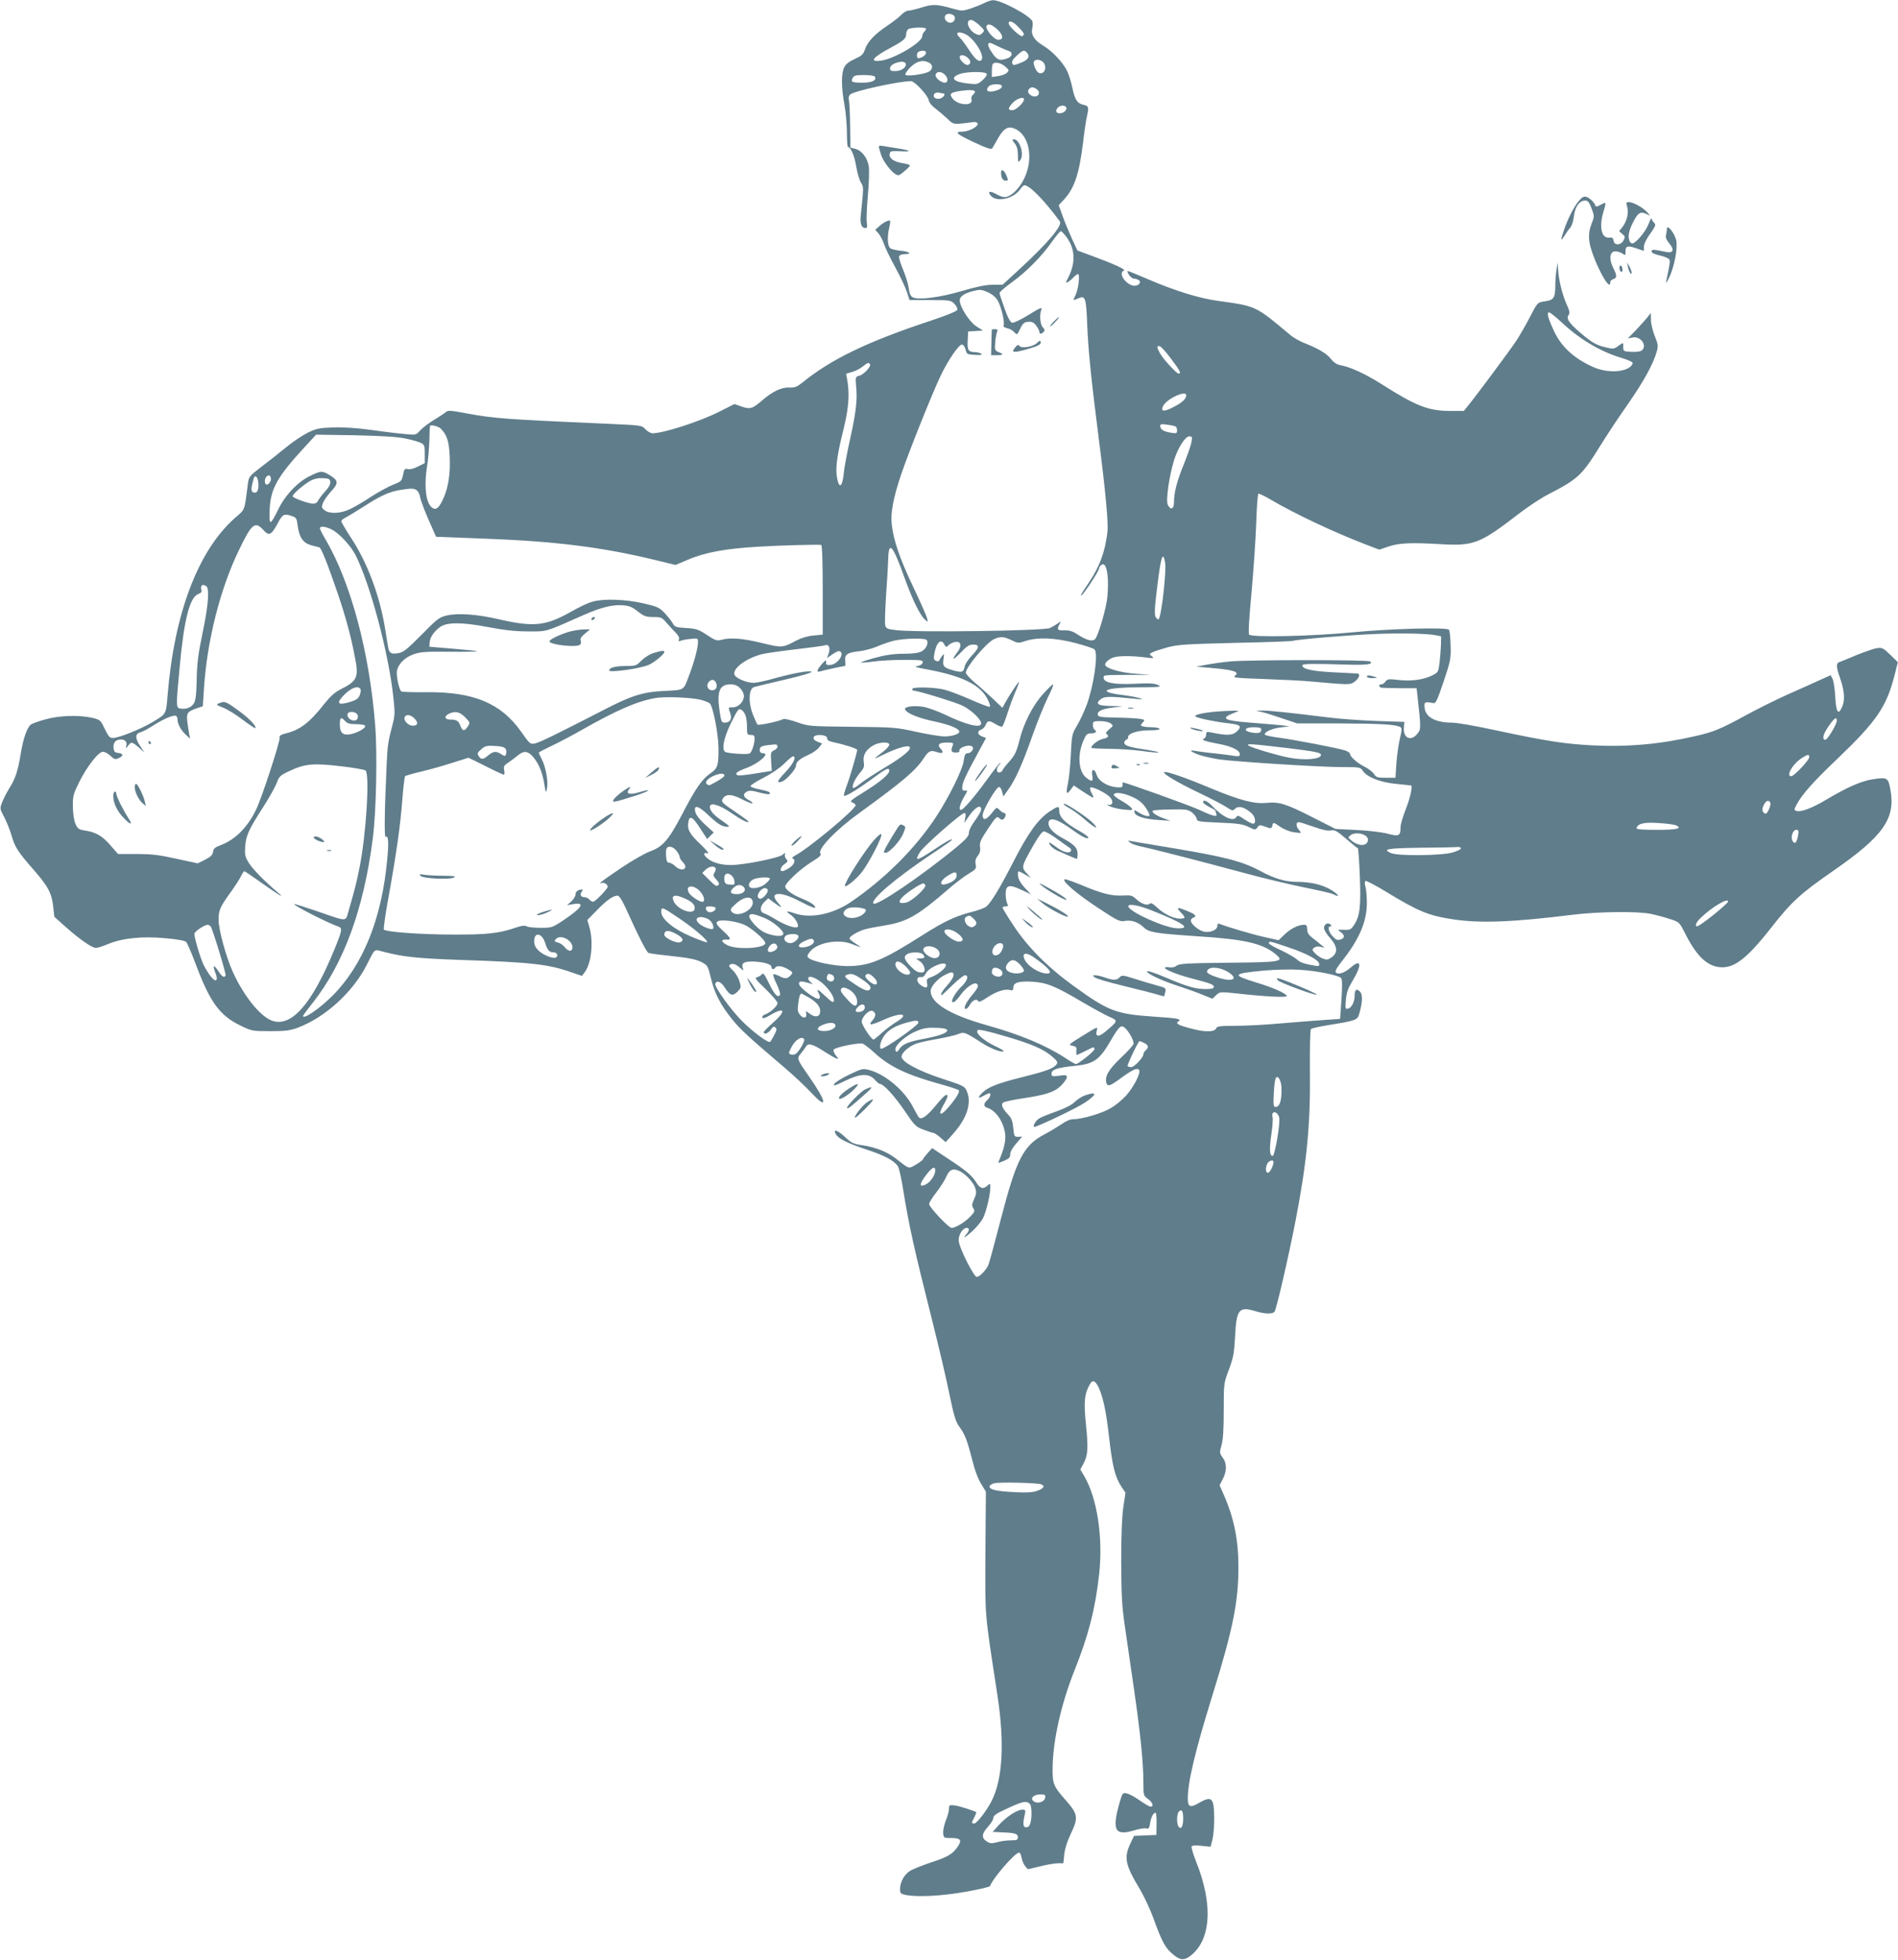 <?xml version="1.0" standalone="no"?>
<!DOCTYPE svg PUBLIC "-//W3C//DTD SVG 20010904//EN"
 "http://www.w3.org/TR/2001/REC-SVG-20010904/DTD/svg10.dtd">
<svg version="1.0" xmlns="http://www.w3.org/2000/svg"
 width="1240pt" height="1280pt" viewBox="0 0 1240 1280"
 preserveAspectRatio="xMidYMid meet">
<g transform="translate(0,1280) scale(0.1,-0.1)"
fill="#607d8b" stroke="none">
<path d="M6430 12780 c-19 -10 -60 -26 -90 -36 -52 -17 -58 -17 -120 1 -101
28 -125 29 -199 6 -38 -12 -78 -21 -88 -21 -11 0 -30 -12 -44 -26 -13 -15 -56
-48 -95 -74 -83 -56 -127 -104 -144 -155 -10 -30 -21 -40 -65 -60 -36 -16 -59
-33 -69 -54 -21 -39 -20 -132 1 -246 9 -49 16 -132 16 -182 0 -51 3 -93 7 -93
18 0 43 -58 54 -129 7 -42 21 -89 31 -104 18 -29 18 -26 -1 -209 -7 -59 4 -88
32 -88 9 0 11 10 7 36 -3 20 0 100 7 178 7 78 10 163 6 189 -9 56 -45 104 -89
115 l-31 8 -2 146 c-1 80 -5 155 -8 166 -4 12 -1 26 9 35 22 22 312 86 397 87
23 0 108 -90 115 -123 3 -16 21 -39 42 -54 20 -15 55 -45 78 -66 45 -43 36
-42 177 -24 10 1 21 -3 23 -10 7 -19 -58 -53 -100 -53 -56 0 -39 -15 82 -72
82 -38 108 -46 114 -36 4 7 22 37 38 66 38 66 67 82 114 59 89 -42 117 -190
60 -315 -29 -65 -78 -117 -120 -128 -16 -4 -38 2 -64 17 -45 25 -64 20 -36
-11 39 -43 150 -17 191 45 9 14 21 25 27 25 33 0 129 -97 231 -236 20 -25 -78
-141 -260 -309 l-114 -105 -64 0 c-46 0 -104 -12 -203 -41 -147 -43 -283 -60
-320 -41 -14 8 -22 25 -26 59 -3 26 -20 81 -37 122 -17 40 -29 79 -26 87 3 8
19 14 36 14 52 0 33 17 -24 22 -30 3 -62 10 -70 17 -18 15 -21 74 -6 136 5 22
7 41 5 43 -7 7 -41 -9 -69 -34 l-28 -25 20 -22 c11 -12 28 -44 37 -70 9 -27
43 -97 75 -155 32 -59 66 -131 75 -159 l17 -53 134 0 c130 0 136 -1 159 -24
14 -14 22 -31 19 -40 -3 -9 -75 -38 -177 -72 -409 -135 -649 -251 -835 -403
-36 -28 -51 -34 -83 -32 -51 3 -111 -25 -177 -82 -66 -57 -80 -62 -138 -42
l-46 16 -97 -49 c-128 -65 -363 -141 -438 -142 -12 0 -33 12 -46 26 -24 26
-27 26 -223 35 -705 31 -761 35 -952 70 -99 19 -115 20 -130 7 -9 -8 -44 -31
-77 -51 -33 -20 -73 -50 -89 -67 -28 -32 -28 -32 -99 -25 -40 3 -139 15 -222
27 -98 13 -185 19 -251 16 -88 -3 -108 -7 -165 -35 -35 -18 -100 -61 -144 -98
-44 -36 -116 -93 -160 -126 -78 -60 -80 -63 -86 -113 -23 -178 -16 -160 -85
-220 -240 -213 -395 -621 -439 -1156 -10 -126 -8 -122 -96 -175 -80 -48 -222
-105 -262 -105 -22 0 -28 8 -64 82 -16 33 -24 39 -73 50 -87 19 -213 15 -305
-11 -43 -12 -86 -27 -94 -34 -25 -21 -49 -90 -65 -187 -18 -113 -36 -168 -76
-230 -15 -25 -36 -64 -45 -88 -17 -43 -17 -43 13 -100 16 -31 37 -84 47 -117
22 -78 40 -106 142 -223 97 -110 122 -157 131 -247 l7 -63 75 -67 c90 -80 170
-136 196 -136 11 -1 47 11 80 25 93 39 225 52 375 38 72 -6 128 -16 135 -24 7
-7 34 -69 60 -138 95 -255 158 -342 294 -408 74 -36 77 -37 195 -37 99 0 130
4 179 22 181 68 361 232 452 411 57 112 45 102 111 85 128 -33 221 -43 508
-53 460 -15 570 -28 722 -82 l65 -22 18 24 c44 58 58 197 31 293 l-14 48 64
65 c64 66 105 94 134 94 10 0 29 -29 51 -77 90 -199 138 -292 151 -297 8 -4
78 -13 156 -21 105 -11 153 -21 186 -37 45 -23 45 -24 66 -108 23 -98 64 -177
142 -272 51 -63 102 -110 344 -316 53 -45 131 -118 173 -163 107 -114 97 -55
-19 111 -80 114 -80 116 -53 149 13 16 28 36 34 46 14 24 44 16 119 -33 33
-21 68 -41 78 -45 17 -6 17 -5 -2 19 -11 14 -18 31 -15 38 6 15 167 48 191 39
10 -4 44 -30 76 -59 98 -91 213 -145 430 -205 62 -17 116 -35 121 -40 10 -9
-25 -65 -80 -125 -45 -48 -55 -32 -20 29 14 24 26 49 26 55 0 25 -21 9 -75
-57 -61 -74 -97 -98 -113 -78 -5 7 -21 35 -36 64 -54 108 -180 215 -286 244
-44 11 -48 10 -132 -30 -48 -23 -92 -50 -98 -61 -8 -16 5 -12 72 21 99 48 156
50 195 5 12 -14 27 -26 32 -26 23 0 94 -77 161 -175 66 -98 73 -105 125 -124
31 -12 60 -21 65 -21 5 0 25 -14 44 -30 l34 -30 51 57 c88 99 120 198 88 274
-14 34 -19 37 -160 83 -157 51 -267 111 -267 144 0 27 50 70 100 87 25 8 87
21 139 30 52 9 110 23 129 30 39 17 47 14 154 -55 58 -38 134 -67 145 -56 3 3
-24 19 -59 35 -73 35 -128 85 -111 102 7 7 57 -3 169 -36 181 -52 262 -87 319
-137 35 -31 38 -37 26 -52 -21 -26 -72 -44 -225 -82 -164 -41 -223 -65 -262
-105 -30 -31 -24 -37 16 -14 14 8 28 14 33 15 14 0 7 -27 -13 -45 -25 -23 -26
-42 -1 -50 58 -18 108 -92 118 -173 5 -43 -8 -99 -41 -174 -7 -16 -6 -16 33 0
33 14 41 22 41 43 0 16 15 43 39 70 l39 45 -27 -1 c-24 0 -26 3 -31 57 -4 43
-11 64 -31 85 -40 42 -51 69 -36 81 7 6 62 18 122 27 160 24 213 41 258 85 20
21 37 45 37 54 0 14 -7 16 -50 10 -46 -6 -50 -5 -50 14 0 26 38 39 150 50 128
13 163 38 238 168 51 87 66 102 88 83 30 -24 65 -90 59 -108 -3 -10 -41 -52
-85 -93 -78 -75 -103 -118 -92 -160 7 -27 24 -22 92 28 78 57 107 71 121 57
16 -16 -33 -112 -85 -170 -24 -26 -68 -63 -98 -80 -56 -34 -187 -73 -245 -73
-21 0 -49 -12 -80 -34 -27 -18 -76 -48 -111 -66 -135 -71 -182 -162 -282 -548
-39 -149 -75 -284 -81 -299 -13 -36 -58 -83 -78 -83 -19 1 -109 179 -117 231
-6 37 24 89 52 89 19 0 18 -19 -3 -42 -30 -34 -3 -18 43 24 25 23 55 60 66 81
21 42 48 153 48 201 0 28 -1 28 -18 13 -28 -26 -48 -21 -72 17 -28 47 -70 82
-189 160 l-101 67 -30 -33 c-16 -18 -30 -36 -30 -40 0 -4 -20 -19 -45 -34 -51
-29 -40 -33 -135 41 -56 43 -131 72 -217 85 -57 8 -70 14 -114 55 -48 45 -81
54 -57 15 18 -29 78 -58 204 -100 116 -38 178 -72 201 -109 7 -11 22 -78 33
-148 38 -235 70 -382 189 -853 44 -174 95 -393 114 -487 27 -132 41 -179 60
-205 40 -54 54 -89 86 -213 18 -74 41 -136 61 -167 l31 -51 -3 -396 c-2 -436
-7 -376 78 -931 48 -313 35 -549 -37 -692 -31 -62 -97 -148 -114 -148 -19 0
-19 4 1 41 8 17 14 32 12 33 -22 12 -112 40 -140 44 -35 4 -38 2 -38 -22 0
-14 -9 -49 -21 -77 -11 -29 -19 -66 -17 -83 3 -30 5 -31 50 -31 64 0 74 -13
46 -55 -34 -50 -64 -68 -177 -105 -56 -19 -117 -43 -136 -55 -37 -23 -65 -73
-65 -119 0 -27 4 -31 38 -38 77 -15 236 -7 392 21 85 15 157 32 158 37 19 53
164 219 190 219 6 0 13 -15 16 -34 4 -19 14 -44 24 -55 l17 -20 80 19 c44 11
96 20 116 20 l36 0 6 59 c4 36 20 86 42 132 53 111 49 130 -43 233 -69 79 -77
99 -75 201 2 178 56 417 143 635 92 230 136 403 161 629 26 241 -13 495 -97
639 l-26 44 20 37 c29 54 33 100 17 254 -15 147 -11 198 21 258 20 40 38 36
62 -14 29 -64 49 -157 67 -317 23 -201 39 -265 83 -333 l25 -37 -14 -93 c-9
-61 -14 -180 -14 -357 1 -219 5 -291 23 -415 12 -82 39 -271 61 -420 42 -291
61 -477 61 -610 0 -82 1 -84 30 -105 31 -22 40 -50 17 -50 -8 0 -39 18 -70 40
-31 22 -69 43 -85 46 -28 6 -29 4 -47 -58 -52 -183 -32 -221 95 -183 32 10 67
15 78 13 17 -5 21 1 26 35 7 40 21 67 36 67 4 0 7 -33 6 -72 l-1 -73 -73 -3
-73 -3 -25 -52 c-42 -92 -33 -137 64 -298 27 -46 66 -129 86 -184 55 -152 77
-193 118 -230 51 -47 79 -52 118 -25 142 101 159 336 44 622 -19 49 -32 93
-29 98 4 7 29 8 65 4 l59 -6 11 43 c14 50 17 188 6 236 -9 41 -32 43 -93 7
-57 -33 -73 -27 -73 28 0 110 50 318 162 678 133 428 169 608 169 835 0 180
-30 324 -98 477 l-25 57 21 41 c27 52 27 103 -1 140 -21 29 -21 32 -7 83 10
36 14 106 14 227 0 174 0 175 34 265 29 78 34 107 40 215 9 180 25 199 137
165 60 -18 108 -19 121 -2 12 15 92 361 138 598 73 378 97 627 93 971 -1 166
1 271 7 277 6 5 55 16 110 25 186 30 193 33 205 74 22 75 24 127 5 145 -22 23
-35 13 -35 -26 0 -42 -21 -81 -44 -85 -17 -4 -18 1 -13 57 4 49 14 76 46 129
61 102 54 143 -15 82 -39 -34 -80 -48 -96 -32 -8 8 4 29 39 74 113 142 163
259 163 380 0 40 -4 88 -9 105 -6 21 -6 35 0 39 5 3 65 -28 132 -69 215 -131
279 -157 442 -182 177 -26 382 -19 785 31 164 20 422 23 505 5 33 -7 88 -21
123 -33 61 -19 64 -22 94 -81 76 -153 142 -220 224 -233 98 -14 180 46 348
260 133 169 188 219 404 369 327 226 408 342 372 532 -14 76 -21 80 -116 65
-76 -12 -166 -52 -301 -132 -95 -57 -170 -85 -198 -74 -14 5 -14 9 1 38 35 67
108 150 270 304 250 239 317 335 369 534 l24 95 -50 49 c-47 45 -53 48 -89 42
-21 -3 -80 -24 -132 -45 -51 -22 -101 -42 -110 -45 -23 -7 -23 -30 2 -100 30
-87 35 -145 16 -190 -26 -62 -40 -41 -46 65 -3 52 -11 104 -18 116 l-12 23
-58 -26 c-31 -15 -127 -57 -212 -95 -85 -38 -216 -103 -290 -144 -160 -87
-205 -106 -325 -133 -229 -53 -440 -72 -675 -60 -177 9 -299 28 -627 98 -128
28 -256 50 -284 50 -113 0 -179 37 -182 102 -2 34 0 36 57 26 17 -3 26 18 68
142 46 138 48 149 45 237 -1 51 -6 96 -11 100 -16 17 -383 7 -631 -17 -266
-26 -655 -34 -674 -15 -6 7 -1 99 15 270 13 143 27 347 31 453 3 106 10 195
14 197 4 3 42 -15 84 -40 152 -90 412 -212 617 -291 l89 -34 59 20 c70 24 148
27 340 16 220 -13 258 2 520 204 58 44 141 99 185 121 197 102 220 123 347
329 36 58 113 175 173 260 104 150 165 260 189 344 10 36 9 47 -13 101 -13 33
-25 80 -25 105 l-1 46 -24 -31 c-14 -16 -47 -54 -75 -83 l-51 -52 32 6 c52 10
97 -54 59 -85 -8 -7 -37 -11 -68 -9 -51 3 -53 4 -53 31 1 32 1 32 -33 7 -25
-19 -34 -20 -76 -10 -66 15 -95 31 -175 100 -72 62 -91 91 -72 114 8 10 5 28
-14 69 -28 60 -54 168 -56 232 l-2 40 -8 -45 c-4 -25 -8 -75 -8 -111 -1 -77
-11 -90 -74 -98 -41 -6 -43 -7 -92 -102 -27 -53 -68 -123 -89 -155 -38 -58
-259 -355 -315 -424 l-28 -34 -89 0 c-144 1 -221 31 -451 177 -105 66 -200
110 -266 122 -25 5 -44 18 -62 41 -27 35 -81 67 -177 105 -28 11 -68 34 -87
50 -230 193 -223 189 -467 223 -128 17 -286 66 -463 142 -69 30 -129 54 -133
54 -5 0 -1 -11 8 -25 9 -14 24 -25 33 -25 9 0 22 -4 30 -9 24 -16 -6 -44 -38
-36 -53 13 -96 84 -58 98 15 6 -63 42 -201 93 l-103 38 -35 75 c-19 42 -47
109 -61 148 l-26 73 38 41 c65 73 96 165 121 369 8 69 19 143 24 165 15 64 13
73 -19 80 -43 9 -58 32 -75 111 -8 40 -24 91 -36 114 -30 58 -98 129 -159 165
-55 33 -77 70 -67 111 4 14 4 34 1 44 -11 36 -209 142 -259 139 -12 -1 -37 -9
-56 -19z m-202 -79 c20 -12 10 -45 -14 -49 -25 -4 -49 22 -40 43 6 16 33 20
54 6z m170 -65 c35 -33 36 -36 20 -52 -14 -14 -22 -16 -42 -6 -49 22 -73 92
-31 92 8 0 32 -15 53 -34z m256 -13 c39 -41 42 -48 25 -59 -12 -7 -89 64 -89
83 0 24 29 13 64 -24z m-137 -16 c38 -36 41 -67 5 -67 -30 0 -92 77 -75 94 13
13 35 4 70 -27z m-467 5 c0 -4 -6 -14 -12 -20 -7 -7 -13 -20 -13 -29 0 -40
-183 -148 -269 -159 -79 -11 -57 20 59 82 87 47 105 62 105 89 0 11 5 26 12
33 13 13 118 17 118 4z m259 -36 c59 -31 128 -143 102 -169 -15 -15 -40 5 -81
68 -22 34 -50 71 -60 80 -35 32 -9 45 39 21z m216 -81 c27 -13 58 -26 68 -29
25 -8 21 -35 -9 -46 -51 -20 -71 -13 -103 36 -28 41 -33 64 -13 64 4 0 29 -11
57 -25z m-475 -40 c0 -14 -29 -35 -49 -35 -15 0 -14 37 2 43 24 10 47 7 47 -8z
m660 0 c21 -25 7 -47 -43 -66 -44 -17 -48 -18 -54 -2 -4 11 5 27 30 50 41 37
49 39 67 18z m-388 -32 c22 -20 23 -39 3 -47 -16 -6 -55 30 -55 51 0 18 30 16
52 -4z m493 -29 c23 -23 16 -68 -12 -72 -16 -2 -26 5 -38 28 -9 18 -14 38 -11
46 7 19 41 18 61 -2z m-898 -9 c7 -23 -24 -47 -63 -49 -33 -1 -39 2 -39 19 0
31 92 58 102 30z m154 5 c26 -14 24 -44 -4 -59 -31 -16 -140 -31 -151 -20 -5
5 8 25 31 49 43 42 82 52 124 30z m496 -24 c26 -23 27 -26 12 -41 -9 -9 -35
-19 -58 -22 l-41 -6 0 40 c0 22 3 43 7 46 14 15 53 6 80 -17z m-395 -53 c23
-21 24 -53 1 -53 -29 1 -67 35 -60 54 8 21 35 21 59 -1z m274 5 c4 -6 -7 -24
-26 -41 -31 -28 -37 -29 -92 -23 -100 10 -126 39 -57 63 45 16 166 17 175 1z
m-731 -18 c15 -24 -17 -40 -80 -40 -69 0 -79 5 -64 31 8 16 21 19 74 19 35 0
67 -5 70 -10z m829 -59 c9 -14 -19 -31 -58 -38 -38 -6 -49 10 -24 35 14 14 74
16 82 3z m231 -25 c22 -16 14 -46 -14 -46 -30 0 -55 29 -40 46 14 18 30 18 54
0z m-405 -16 c0 -4 -6 -13 -14 -19 -8 -7 -12 -21 -9 -31 12 -45 -90 -39 -124
7 -23 30 -14 39 50 49 64 9 97 7 97 -6z m-209 -10 c16 0 10 -19 -10 -30 -23
-12 -51 -3 -51 15 0 16 19 25 38 19 8 -2 18 -4 23 -4z m529 -39 c0 -22 -53
-71 -76 -71 -32 0 -30 15 5 51 28 27 71 40 71 20z m275 -51 c10 -16 -15 -40
-41 -40 -26 0 -31 19 -12 38 15 15 45 16 53 2z m0 -845 c59 -77 64 -169 15
-266 -19 -37 -20 -39 -3 -31 10 6 27 20 37 31 11 12 24 21 29 21 14 0 2 -102
-17 -139 -18 -35 -17 -36 18 -20 47 22 52 5 59 -173 7 -169 25 -348 76 -748
44 -342 63 -548 56 -605 -15 -129 -51 -226 -122 -331 -54 -80 -58 -89 -45 -80
16 10 112 157 112 172 0 6 6 17 14 23 23 19 39 -14 44 -93 2 -41 -1 -104 -7
-142 -15 -87 -59 -231 -77 -249 -18 -17 -56 -7 -114 31 -33 22 -54 28 -87 27
-45 -2 -50 5 -31 40 11 21 11 21 -13 4 -13 -9 -35 -22 -49 -29 -41 -18 -864
-30 -1003 -14 -61 7 -68 10 -74 33 -3 15 0 103 6 197 7 94 13 201 14 239 3
118 31 85 106 -126 52 -144 101 -245 134 -274 20 -18 20 -18 13 11 -4 16 -45
108 -91 205 -86 181 -128 302 -139 406 -9 72 10 174 60 322 45 136 205 536
259 648 49 103 119 205 140 205 8 0 18 -15 23 -32 8 -32 10 -33 63 -36 39 -2
50 0 39 8 -8 5 -26 10 -40 10 -44 1 -51 12 -48 76 l3 59 49 3 48 3 -44 28
c-45 29 -108 127 -108 170 0 25 31 46 91 61 41 10 53 9 91 -8 28 -12 53 -33
65 -53 23 -37 48 -142 40 -164 -4 -8 5 -15 24 -19 16 -3 36 -15 46 -26 17 -19
18 -19 38 23 16 34 26 43 51 45 25 2 37 -3 53 -24 11 -15 21 -33 21 -40 0 -17
12 -18 28 -2 9 9 8 16 -5 30 -18 20 -23 79 -10 115 7 19 -6 14 -82 -33 -50
-31 -98 -54 -108 -52 -12 2 -28 31 -50 93 -18 50 -33 95 -33 101 0 7 37 39 83
72 95 69 193 168 261 265 26 37 52 67 56 67 5 0 21 -16 35 -35z m3236 -559
c117 -111 257 -194 397 -235 43 -13 72 -27 69 -34 -19 -57 -157 -70 -259 -24
-124 56 -206 130 -254 232 -40 85 -51 125 -34 125 7 0 43 -29 81 -64z m-2552
-237 c60 -79 70 -99 51 -99 -14 0 -102 96 -122 133 -21 40 -22 47 -4 47 8 0
42 -36 75 -81z m-1965 -38 c9 -14 -41 -68 -70 -75 -26 -7 -26 -7 -20 -79 8
-84 -3 -170 -45 -357 -16 -74 -33 -163 -36 -197 -10 -103 -34 -111 -47 -16 -7
56 5 140 45 300 32 128 40 222 26 310 l-9 52 40 12 c22 6 53 22 68 35 32 26
40 28 48 15z m2066 -203 c-1 -24 -28 -49 -86 -78 -61 -32 -84 -28 -64 10 25
47 151 104 150 68z m-69 -204 c5 -3 9 -14 9 -26 0 -19 -4 -20 -42 -14 -47 8
-68 21 -68 44 0 12 9 14 46 8 25 -3 50 -8 55 -12z m-4802 -13 c41 -41 55 -83
59 -184 5 -107 -8 -196 -39 -267 -28 -64 -47 -82 -71 -69 -45 24 -60 138 -37
279 6 36 12 108 14 160 1 52 3 96 4 98 5 10 55 -2 70 -17z m-231 -65 c40 -8
85 -21 100 -28 25 -12 27 -18 27 -73 l0 -60 -44 -22 c-26 -14 -53 -20 -67 -17
-20 5 -23 1 -31 -37 -8 -41 -11 -44 -65 -65 -31 -12 -96 -48 -145 -79 -48 -32
-110 -69 -138 -81 -61 -29 -133 -32 -165 -6 -19 15 -20 21 -10 47 6 16 29 48
50 72 54 58 53 74 -10 112 -46 27 -55 27 -127 -9 -83 -41 -165 -130 -209 -225
-19 -41 -40 -75 -46 -75 -7 0 -9 28 -6 88 7 130 50 208 222 395 l81 88 255 -4
c176 -4 277 -10 328 -21z m5136 -23 c-3 -21 -26 -85 -49 -143 -46 -112 -65
-187 -65 -250 0 -46 -23 -55 -41 -16 -13 28 9 184 40 286 26 85 74 160 101
160 19 0 20 -4 14 -37z m-6014 -242 c0 -21 -23 -44 -33 -34 -11 10 -8 38 5 51
14 14 28 6 28 -17z m-82 -27 c3 -47 -9 -69 -33 -60 -16 6 -16 27 2 89 8 31 28
13 31 -29z m470 9 c2 -15 -10 -37 -36 -65 -21 -24 -42 -51 -45 -60 -4 -10 -17
-18 -30 -18 -30 0 -131 36 -135 48 -4 12 71 77 118 103 23 12 51 18 80 16 38
-2 45 -5 48 -24z m561 -53 c10 -5 22 -25 25 -44 6 -33 38 -113 85 -217 l20
-45 313 -12 c461 -17 765 -55 1103 -136 l148 -36 81 34 c111 48 249 73 456 85
146 9 377 15 415 12 6 -1 10 -106 10 -294 l0 -292 -61 -6 c-37 -3 -79 -16
-110 -32 -92 -49 -93 -49 -226 -17 -125 31 -208 37 -265 21 -29 -8 -39 -5 -95
32 -56 37 -71 41 -136 45 -66 4 -74 7 -87 31 -8 14 -31 44 -52 66 -35 37 -47
43 -143 65 -117 26 -256 31 -330 10 -25 -6 -88 -36 -140 -66 -166 -93 -243
-101 -470 -49 -142 33 -268 42 -341 25 -50 -12 -63 -22 -165 -126 -89 -90
-118 -114 -147 -119 -50 -10 -65 -2 -71 37 -3 18 -13 75 -21 127 -35 213 -116
428 -221 587 -35 54 -64 103 -64 109 0 7 12 17 27 24 14 7 67 39 117 71 110
71 166 97 237 109 75 12 88 12 108 1z m-811 -171 c28 -9 31 -16 37 -64 10 -75
35 -111 87 -126 24 -6 48 -13 54 -14 13 -4 52 -102 119 -297 51 -149 88 -283
114 -422 26 -131 15 -154 -95 -209 -37 -19 -67 -46 -105 -94 -95 -121 -157
-170 -251 -193 -35 -9 -45 -16 -41 -28 5 -20 -115 -388 -152 -466 -56 -118
-137 -200 -233 -236 -38 -14 -48 -23 -50 -44 -3 -20 -15 -32 -52 -51 l-48 -24
-139 30 c-112 25 -161 31 -260 31 l-122 0 -47 54 c-52 62 -98 89 -167 99 -43
7 -49 11 -64 44 -10 22 -16 65 -17 112 -1 70 3 83 41 160 52 104 126 199 156
199 11 0 33 -12 49 -27 24 -23 31 -25 53 -15 33 15 32 30 -2 34 -22 2 -29 9
-31 31 -4 36 13 57 48 57 30 0 43 -19 34 -47 -4 -13 0 -11 12 5 21 29 26 28
71 -10 l37 -33 -27 40 c-35 51 -35 83 -2 91 14 3 53 24 87 46 67 43 134 71
149 62 5 -3 9 -14 9 -25 0 -28 23 -70 55 -99 l28 -25 -7 30 c-3 17 -9 53 -12
80 -7 57 -1 67 62 89 l39 13 7 110 c20 315 105 654 229 910 83 173 105 191
160 131 37 -41 51 -34 94 45 31 59 41 64 93 46z m260 -88 c49 -25 124 -106
155 -167 97 -193 217 -643 247 -930 11 -97 10 -118 -5 -175 -29 -109 -34 -140
-39 -264 -14 -300 -16 -476 -7 -471 18 12 22 -32 11 -145 -35 -387 -157 -690
-357 -892 -85 -85 -193 -159 -193 -132 0 3 28 41 63 85 203 257 333 612 392
1070 23 171 31 559 16 745 -37 472 -158 926 -321 1206 -22 37 -40 72 -40 78 0
17 37 13 78 -8z m5444 -217 c9 -56 -24 -348 -42 -368 -5 -4 -13 2 -20 14 -9
17 -7 61 12 211 23 187 36 224 50 143z m-6268 -150 c26 -10 20 -114 -20 -305
-29 -139 -37 -201 -39 -307 -2 -101 -7 -138 -19 -157 -17 -26 -49 -39 -87 -33
-29 4 -30 10 -5 273 28 309 66 454 121 475 19 7 25 15 21 26 -3 9 -4 20 0 25
6 11 8 11 28 3z m2822 -167 c41 -32 54 -37 102 -37 51 0 57 -3 86 -37 17 -20
44 -49 60 -65 18 -18 26 -34 22 -44 -5 -12 -2 -15 11 -9 10 4 39 10 66 12 46
5 47 5 47 -22 0 -38 -27 -137 -62 -227 -33 -88 -26 -85 -163 -91 -137 -7 -212
-31 -395 -126 -309 -159 -415 -211 -446 -217 -30 -6 -34 -2 -88 75 -132 188
-311 263 -622 260 -83 -1 -156 1 -162 5 -15 9 -36 110 -28 139 11 44 54 85
109 104 44 15 81 18 235 16 101 -1 182 1 179 3 -2 3 -74 10 -158 17 l-154 13
2 29 c3 33 27 69 67 99 44 33 145 33 316 0 105 -20 177 -28 260 -28 126 -1
110 -5 365 108 110 48 180 66 247 63 48 -3 64 -9 104 -40z m5214 -156 l35 -7
-1 -55 c-1 -29 -5 -82 -9 -117 -8 -61 -9 -64 -47 -83 -56 -29 -141 -40 -223
-30 -62 7 -71 6 -83 -10 -7 -11 -20 -19 -28 -19 -20 0 -17 -20 4 -22 9 -1 64
-3 122 -3 l105 0 6 -55 c23 -207 23 -213 -1 -242 -41 -53 -94 -29 -88 39 l3
38 -185 6 c-102 4 -246 14 -320 24 -259 32 -385 45 -425 44 l-40 -1 40 -9 c22
-5 83 -24 135 -42 l95 -32 280 0 c268 -1 365 -7 394 -24 11 -7 10 -20 -3 -74
-9 -36 -19 -108 -23 -161 l-6 -96 -62 0 c-56 0 -65 3 -79 25 -9 14 -35 34 -59
46 -49 24 -97 67 -97 85 0 7 -17 18 -37 24 -63 18 -322 67 -421 81 -51 6 -95
16 -98 20 -9 16 47 42 104 48 l57 7 -55 7 c-30 3 -120 11 -200 17 -178 14
-201 28 -105 65 39 15 39 15 -60 11 -118 -5 -217 -24 -193 -37 22 -12 140 -36
221 -44 70 -8 82 -19 51 -49 -29 -30 -64 -32 -171 -10 -29 6 -33 4 -33 -14 0
-11 -6 -22 -12 -25 -24 -8 0 -18 85 -34 92 -16 147 -43 147 -69 0 -14 -7 -15
-37 -11 -21 4 -81 11 -133 17 -52 5 -108 13 -125 16 -46 9 -19 -11 40 -30 28
-8 82 -20 120 -26 107 -15 654 -50 796 -50 123 0 127 -1 142 -24 28 -42 114
-76 219 -86 51 -5 94 -10 96 -10 13 -1 -5 -83 -33 -153 -19 -48 -35 -101 -35
-119 0 -58 -9 -63 -86 -43 -38 10 -130 21 -204 24 l-135 7 -150 76 c-175 89
-218 102 -301 94 -80 -8 -171 16 -360 94 -169 71 -291 113 -307 107 -19 -6 85
-68 234 -139 75 -36 153 -77 174 -91 33 -22 40 -24 52 -11 25 24 63 14 111
-29 24 -22 30 -67 9 -67 -8 0 -34 13 -58 29 -36 25 -45 27 -52 15 -19 -34 -90
-1 -161 75 -29 30 -56 41 -56 21 0 -5 18 -19 40 -30 22 -11 40 -22 40 -24 0
-3 3 -11 6 -20 10 -25 -15 -20 -110 24 -64 30 -483 180 -501 180 -2 0 -2 -8
-1 -17 1 -15 -6 -17 -39 -15 -60 5 -118 41 -130 80 -13 45 -38 43 -29 -3 7
-40 -2 -44 -39 -15 -52 41 -60 151 -17 247 16 37 23 43 49 43 30 0 41 13 21
25 -5 3 -10 17 -10 31 0 22 4 24 48 24 28 0 56 -6 68 -15 19 -15 18 -16 -10
-39 -18 -15 -24 -26 -17 -30 20 -13 11 -25 -23 -32 -32 -6 -85 -48 -74 -59 3
-3 54 -5 114 -6 60 0 156 -6 214 -14 57 -8 106 -12 108 -10 4 4 -31 11 -122
25 -81 13 -107 25 -100 45 4 8 10 15 15 15 5 0 9 7 9 16 0 24 63 44 140 44 45
0 69 4 65 10 -3 6 -26 10 -50 10 -24 0 -51 3 -60 6 -15 6 -15 8 1 25 15 17 14
18 -18 24 -18 3 -87 7 -153 8 -103 2 -120 4 -123 19 -4 23 28 38 101 47 l62 8
-77 2 c-86 1 -105 13 -67 44 25 20 57 20 234 2 85 -9 4 14 -95 26 -172 22
-113 49 108 50 144 1 154 2 127 15 -23 11 -58 13 -155 8 -134 -6 -200 7 -200
40 0 18 -2 17 185 18 l120 0 -100 8 c-99 7 -195 36 -195 59 0 16 30 40 58 48
36 10 112 10 197 0 62 -8 68 -7 51 6 -19 14 -19 15 2 26 13 7 57 21 100 33 68
18 121 21 437 29 198 4 369 10 380 13 39 11 372 38 535 45 179 7 345 3 400 -8z
m-2772 -32 c42 -21 45 -21 94 -5 80 25 188 21 324 -14 65 -17 122 -36 126 -43
23 -35 -6 -231 -51 -357 -16 -44 -45 -106 -64 -138 -33 -55 -35 -62 -41 -187
-3 -71 -12 -158 -19 -192 -15 -68 -9 -78 20 -38 l18 25 60 -40 c33 -22 63 -40
67 -40 4 0 -1 13 -10 29 -9 16 -13 33 -9 37 10 10 102 -34 128 -62 27 -29 19
-58 -13 -50 -13 3 -7 -1 12 -10 19 -9 62 -19 95 -22 57 -5 59 -4 45 13 -8 9
-38 31 -67 47 -29 16 -50 34 -47 39 16 27 133 -8 182 -54 22 -20 52 -68 52
-82 0 -12 -35 -4 -67 16 -33 21 -35 21 -31 3 5 -25 64 -44 158 -50 l75 -5 -45
17 c-47 17 -78 39 -68 49 3 4 56 7 116 8 98 2 113 0 139 -19 15 -12 29 -30 31
-41 3 -19 13 -20 149 -26 120 -5 154 -10 190 -28 43 -21 45 -21 58 -3 12 17
17 17 47 6 44 -16 45 -16 51 8 5 20 7 20 49 -9 26 -18 63 -33 93 -37 49 -7 50
-6 33 13 -22 24 -23 53 -3 53 8 0 51 -14 97 -30 55 -20 92 -28 113 -24 26 5
39 -3 100 -55 39 -34 73 -61 76 -61 3 0 9 -82 13 -182 8 -200 0 -264 -38 -320
-20 -30 -27 -33 -67 -31 -43 1 -43 1 -21 -14 26 -18 29 -38 6 -47 -26 -10 -34
-7 -59 20 -26 28 -33 64 -13 64 9 0 9 3 1 11 -17 17 -43 3 -43 -22 0 -12 16
-39 35 -60 55 -61 59 -103 10 -135 -21 -14 -30 -14 -54 -4 -16 6 -39 22 -50
34 -19 20 -20 24 -6 36 9 7 26 10 42 6 l28 -6 -22 17 c-11 10 -37 31 -57 46
-27 21 -36 35 -36 57 0 23 -5 30 -19 30 -38 0 -87 -24 -127 -62 l-41 -39 -89
20 c-71 15 -241 65 -300 88 -7 2 -11 -4 -11 -13 3 -25 -41 -46 -82 -40 -36 5
-91 50 -91 73 0 8 7 16 15 19 26 10 17 21 -36 43 -68 28 -78 27 -46 -7 35 -36
34 -42 -5 -42 -42 0 -107 32 -151 75 -24 23 -38 30 -45 23 -15 -15 -54 -3 -88
29 -26 24 -35 27 -87 24 -74 -4 -137 12 -266 66 -58 24 -109 42 -115 40 -23
-8 77 -94 212 -183 133 -88 147 -95 181 -89 44 7 86 -7 123 -42 35 -33 72 -39
348 -58 316 -20 429 -47 515 -118 57 -48 38 -52 -313 -55 -269 -3 -319 -6
-334 -19 -11 -9 -29 -14 -48 -11 -16 3 -30 1 -30 -3 0 -12 82 -45 170 -68 130
-34 150 -41 150 -57 0 -10 -14 -14 -53 -14 -66 0 -125 17 -262 76 -59 25 -112
43 -118 41 -22 -7 84 -59 189 -93 58 -19 135 -46 170 -61 l65 -26 24 23 c25
23 26 23 138 11 180 -20 327 -28 324 -16 -5 17 -90 55 -203 89 -159 49 -154
57 56 77 71 6 170 9 230 5 108 -6 253 -35 272 -54 7 -7 8 -52 2 -139 l-9 -128
-105 -7 c-58 -4 -184 -14 -280 -22 -96 -9 -230 -16 -296 -16 -97 0 -123 -3
-127 -14 -10 -27 -69 -29 -157 -6 -91 23 -114 35 -91 49 24 15 -5 21 -161 31
-244 16 -297 36 -518 196 -174 125 -305 257 -398 398 -40 60 -72 113 -72 118
0 4 9 8 20 8 17 0 19 3 10 19 -5 11 -10 38 -10 60 0 61 22 67 101 30 l64 -30
-31 33 c-38 39 -54 69 -54 97 0 26 0 26 47 -1 l38 -22 -28 31 c-35 38 -34 44
41 176 36 64 61 97 72 97 10 0 47 -21 83 -47 36 -27 74 -53 83 -59 11 -6 14
-15 10 -23 -11 -17 -50 -7 -90 23 -52 38 -60 41 -47 19 6 -11 25 -27 43 -36
45 -21 129 -57 134 -57 2 0 4 15 4 33 0 39 -21 61 -98 103 -58 31 -92 66 -92
96 0 46 56 31 152 -39 64 -47 108 -69 108 -53 0 5 -21 21 -47 36 -110 62 -143
95 -143 143 0 28 -8 27 -64 -10 -73 -49 -138 -138 -232 -321 -90 -176 -148
-272 -180 -299 -10 -9 -56 -26 -102 -37 -100 -26 -175 -61 -312 -148 -262
-167 -351 -204 -494 -204 -88 0 -230 30 -254 54 -11 11 -9 18 13 44 46 55 181
80 265 48 71 -27 74 -27 33 -1 -24 15 -43 31 -43 36 0 14 59 48 103 60 22 6
80 17 130 25 142 23 215 65 413 237 44 38 103 83 132 100 48 29 52 34 46 62
-4 22 0 38 14 55 14 18 18 34 15 58 -5 27 3 46 51 118 53 80 59 85 75 70 13
-12 20 -13 29 -4 15 15 16 38 2 38 -5 0 -19 9 -30 20 -19 19 -19 19 -50 -20
-37 -47 -60 -52 -60 -13 0 31 89 183 107 183 7 0 16 -14 20 -31 l8 -31 33 46
c46 64 91 164 157 351 31 88 76 199 100 248 24 48 40 87 35 87 -5 0 -34 -28
-65 -62 -68 -76 -128 -192 -156 -308 -18 -71 -29 -93 -65 -134 -24 -26 -44
-52 -44 -56 0 -4 -7 -11 -15 -14 -24 -9 -30 22 -9 46 11 12 14 18 7 14 -7 -4
-47 -55 -89 -114 -77 -106 -151 -192 -166 -192 -15 0 -8 35 17 79 30 51 29 49
8 47 -14 -1 -18 6 -16 26 2 29 22 73 102 220 l53 98 -26 10 c-31 11 -34 36 -5
45 11 4 24 18 29 31 12 30 23 30 67 3 19 -12 38 -18 42 -13 5 5 21 47 36 94
15 47 39 109 52 139 13 30 22 56 20 57 -3 4 -61 -84 -90 -136 l-18 -33 -62 59
c-35 33 -88 81 -120 107 -31 27 -57 55 -57 63 0 37 135 197 185 220 42 18 62
17 113 -7z m-553 0 c13 -20 -5 -59 -35 -74 -19 -10 -58 -15 -116 -15 -63 0
-115 -7 -186 -26 -54 -15 -96 -29 -94 -31 2 -2 39 0 81 6 42 6 133 11 201 11
114 0 125 -2 122 -17 -2 -11 -15 -20 -33 -23 -24 -4 -15 -8 45 -19 239 -43
360 -100 410 -194 13 -25 21 -49 17 -53 -3 -4 -59 17 -122 45 -64 28 -142 58
-173 66 -64 17 -212 20 -212 5 0 -5 2 -10 4 -10 29 0 280 -77 324 -99 60 -30
122 -90 122 -116 0 -34 -97 -10 -240 59 -42 20 -100 41 -130 48 -61 12 -134 4
-127 -15 7 -24 84 -56 182 -77 101 -21 166 -46 172 -66 5 -17 -43 -34 -97 -34
-27 0 -110 14 -184 30 -130 29 -145 30 -418 33 -279 3 -284 3 -361 30 -43 15
-83 24 -89 21 -21 -14 -162 -44 -169 -37 -4 5 -17 33 -29 63 -33 83 -29 174 8
183 9 3 99 24 200 48 100 23 179 46 174 51 -11 11 -116 -8 -240 -42 -58 -17
-120 -30 -139 -30 -43 0 -111 28 -123 50 -22 40 77 114 185 139 28 6 127 20
221 31 94 11 178 22 187 26 23 8 33 -21 20 -56 l-10 -28 35 24 c20 14 40 23
46 21 39 -13 -10 -86 -59 -90 -25 -2 -30 2 -28 18 1 17 -4 14 -28 -13 -33 -37
-37 -56 -10 -47 18 6 151 35 161 35 4 0 4 15 2 34 -5 42 15 55 96 63 32 4 81
17 111 30 30 13 79 30 110 38 68 16 207 19 216 4z m115 -29 c10 -18 13 -19 26
-5 22 22 64 30 74 15 10 -16 3 -37 -22 -69 -36 -47 -17 -42 30 8 38 41 54 51
80 51 44 0 41 -20 -9 -72 -22 -23 -43 -54 -46 -70 -8 -39 -17 -42 -71 -28 -67
19 -75 27 -68 75 5 36 5 38 -9 21 -8 -10 -16 -24 -18 -29 -2 -6 -11 -7 -21 -4
-15 6 -17 15 -13 40 13 80 44 111 67 67z m-1491 -252 c11 -29 -5 -50 -33 -46
-24 4 -33 33 -16 53 18 22 39 18 49 -7z m156 -33 c15 -14 25 -36 25 -51 0 -37
-36 -74 -72 -74 -32 0 -31 2 -17 -39 13 -37 -1 -61 -36 -61 -21 0 -24 7 -35
84 -17 122 2 166 72 166 28 0 46 -7 63 -25z m-2480 -6 c4 -5 1 -23 -5 -40 -10
-23 -23 -32 -67 -45 -79 -23 -89 -7 -31 51 45 44 88 59 103 34z m2220 -69 c28
-7 55 -18 62 -24 21 -20 56 -196 57 -291 1 -115 -5 -134 -54 -167 -53 -37 -95
-96 -180 -260 -91 -174 -129 -218 -211 -248 -34 -12 -119 -61 -188 -107 -130
-88 -159 -110 -130 -100 16 5 39 -9 39 -25 0 -14 -82 -98 -95 -98 -7 0 -18 7
-25 15 -7 8 -21 15 -31 15 -24 0 -33 18 -19 35 8 9 8 15 2 15 -24 0 -42 -13
-42 -32 0 -10 -12 -31 -27 -45 l-28 -25 41 7 c81 13 57 -24 -70 -109 -67 -44
-72 -46 -144 -46 -40 0 -82 4 -92 10 -13 7 -33 4 -71 -9 -111 -38 -187 -46
-414 -45 -208 0 -431 17 -447 32 -4 4 10 104 32 222 50 277 76 461 89 634 6
77 14 143 18 147 5 3 51 17 103 29 52 12 144 38 203 57 l108 34 111 -55 c61
-31 115 -56 120 -56 4 0 5 13 2 29 -5 24 -1 32 22 47 16 10 44 31 62 46 41 35
66 35 99 1 39 -43 65 -101 78 -178 11 -69 12 -69 19 -32 8 45 -8 137 -35 189
-11 21 -19 39 -19 42 0 3 37 22 83 44 45 21 134 68 197 104 228 129 360 187
478 208 61 12 233 5 297 -10z m271 -68 c22 -14 34 -52 34 -106 0 -53 1 -56 25
-56 19 0 25 -5 25 -23 0 -34 -18 -90 -32 -98 -14 -9 -150 0 -162 11 -22 20 -6
94 39 186 47 95 51 100 71 86z m-2508 -38 c2 -13 -4 -24 -13 -28 -24 -9 -55
11 -55 35 0 30 64 23 68 -7z m701 -9 c33 -34 33 -35 17 -60 -21 -32 -34 -32
-47 2 -13 35 -26 43 -66 43 -39 0 -44 21 -10 38 41 20 70 13 106 -23z m-330
-9 c26 -28 21 -46 -13 -46 -28 0 -61 34 -53 55 9 22 40 18 66 -9z m-454 -16
c14 -15 31 -20 71 -20 29 0 56 -4 59 -10 9 -14 -51 -48 -98 -56 -49 -8 -67 10
-67 68 0 43 9 47 35 18z m9745 2 c0 -23 -62 -126 -75 -124 -23 2 -15 36 21 88
39 56 54 66 54 36z m-3760 -56 c0 -23 -17 -28 -60 -21 -60 10 -53 35 10 35 37
0 50 -4 50 -14z m-2836 -58 c-1 -13 11 -20 50 -28 68 -14 146 -40 146 -48 0
-16 -48 -182 -69 -236 -12 -32 -20 -61 -17 -63 8 -8 82 36 178 106 97 72 118
82 118 57 0 -23 -61 -74 -164 -138 -87 -54 -97 -62 -78 -69 12 -5 22 -13 22
-18 0 -27 -306 -282 -394 -328 -17 -9 -25 -18 -18 -20 23 -8 12 -41 -22 -62
-18 -12 -38 -21 -45 -21 -20 0 -11 29 14 46 22 15 24 19 12 33 -8 9 -12 23 -9
31 4 12 1 12 -14 -2 -25 -22 -255 -68 -340 -68 -65 0 -124 17 -156 47 -25 22
-23 37 4 30 14 -4 -2 17 -48 61 -71 67 -86 96 -76 147 7 41 29 29 76 -45 l46
-70 22 22 21 21 -51 46 c-51 47 -72 77 -72 105 0 30 31 16 88 -38 64 -60 90
-76 124 -76 18 0 13 6 -27 34 -59 40 -82 64 -87 91 -6 38 57 22 137 -33 66
-46 115 -71 115 -58 0 3 -41 33 -90 66 -80 54 -89 63 -80 80 19 36 58 36 127
0 35 -18 66 -30 69 -27 3 3 -8 13 -25 22 -36 18 -40 40 -11 55 15 8 35 7 80
-6 34 -9 63 -14 67 -10 11 11 -5 18 -63 30 -32 6 -59 16 -61 21 -1 6 36 30 85
55 51 26 107 64 135 92 26 26 52 48 57 48 26 0 4 -48 -47 -101 -56 -59 -63
-77 -25 -64 28 8 92 81 92 103 0 25 25 47 82 72 26 11 56 32 68 47 l21 27 -31
12 c-21 9 -28 18 -24 29 9 23 90 17 88 -7z m406 -42 c0 -8 -19 -29 -42 -47
-67 -51 -67 -52 -3 -21 89 44 164 67 177 54 16 -16 -41 -64 -167 -139 -60 -36
-129 -81 -153 -100 -24 -20 -45 -33 -48 -30 -11 11 10 58 41 95 29 34 33 44
28 75 -7 44 13 79 60 107 38 24 107 27 107 6z m415 -3 c-15 -37 -11 -48 18
-48 15 0 26 3 25 6 -12 27 72 54 87 29 9 -15 -13 -40 -35 -40 -13 0 -19 -12
-24 -49 -7 -57 -96 -237 -179 -364 -135 -207 -340 -411 -562 -561 -119 -79
-262 -107 -365 -71 -51 18 -61 14 -26 -9 31 -19 60 -72 46 -81 -16 -10 -82 13
-141 49 -31 19 -66 37 -78 41 -29 9 -27 46 4 75 l24 23 33 -25 c53 -39 65 -43
36 -11 -72 77 3 87 134 18 94 -49 122 -57 94 -26 -9 10 -44 29 -77 42 -61 24
-109 59 -109 79 0 22 96 112 167 157 56 34 71 48 63 58 -22 26 100 154 254
265 288 209 367 276 422 359 31 47 44 53 84 39 38 -13 49 -4 26 21 -25 28 -12
41 41 41 39 0 44 -2 38 -17z m-1145 -8 c0 -9 -10 -20 -23 -26 -21 -9 -23 -16
-19 -72 l4 -62 -107 -17 c-59 -10 -111 -15 -116 -12 -20 12 -6 24 53 46 82 29
161 98 114 98 -19 0 -28 14 -20 34 5 13 20 17 97 24 9 1 17 -5 17 -13z m3315
-9 c204 -25 235 -31 235 -47 0 -28 -103 -37 -206 -18 -72 13 -255 67 -268 80
-15 13 17 11 239 -15z m-5092 -7 c6 -9 7 -24 3 -34 -6 -16 -8 -16 -31 -1 -34
22 -52 20 -87 -9 -33 -28 -46 -28 -62 -1 -9 14 -6 22 18 42 24 22 36 25 89 22
42 -2 63 -8 70 -19z m8517 -55 c0 -19 -100 -124 -117 -124 -39 0 11 84 72 121
37 23 45 24 45 3z m-9581 -60 c75 -9 142 -21 149 -26 28 -24 5 -415 -39 -633
-19 -98 -31 -143 -70 -279 -24 -79 0 -79 -209 -7 -79 27 -146 48 -148 46 -8
-7 218 -123 291 -148 25 -9 22 -26 -29 -150 -148 -361 -285 -514 -413 -461
-77 32 -181 164 -250 316 -43 94 -92 273 -93 338 -1 62 10 87 75 177 25 34 55
80 67 102 11 23 23 41 26 41 3 0 49 -31 102 -69 126 -89 171 -116 117 -70 -89
75 -168 156 -192 197 -22 37 -25 52 -21 105 6 72 23 109 120 260 38 59 77 129
86 154 15 41 23 49 78 75 108 51 158 55 353 32z m2494 -59 c1 -8 -37 -34 -91
-61 -7 -4 -18 -2 -25 5 -15 15 11 41 56 58 36 13 57 13 60 -2z m6833 -179 c3
-8 -2 -28 -11 -46 -13 -26 -19 -29 -31 -19 -9 7 -12 20 -8 33 13 43 39 59 50
32z m-5156 -44 c0 -10 -18 -41 -40 -71 -23 -31 -40 -64 -40 -80 0 -21 -16 -39
-72 -87 -232 -192 -537 -399 -552 -375 -17 27 142 162 366 313 82 54 148 100
148 103 0 10 -40 -12 -122 -67 -111 -74 -127 -76 -87 -12 23 37 270 254 289
254 9 0 11 -10 6 -32 l-6 -33 27 40 c42 62 83 86 83 47z m4543 -104 c38 -20 1
-28 -129 -28 -104 0 -135 3 -132 13 10 29 52 38 148 31 52 -3 103 -10 113 -16z
m794 -65 c-8 -47 -22 -61 -36 -35 -14 26 2 72 25 72 14 0 16 -7 11 -37z
m-2819 -7 c17 -16 10 -44 -13 -52 -22 -9 -59 3 -86 26 -24 20 -24 20 -4 36 23
18 81 13 103 -10z m-4509 -92 c12 -15 21 -33 21 -40 0 -8 9 -23 21 -35 42 -42
-5 -68 -49 -27 -13 13 -31 23 -40 23 -12 0 -18 10 -20 39 -2 21 -1 44 2 52 9
23 43 16 65 -12z m5126 16 c3 -5 -20 -17 -52 -27 -70 -22 -359 -25 -405 -5
-61 26 -27 32 195 35 122 1 230 3 239 5 9 1 19 -2 23 -8z m-4870 -130 c3 -5 0
-18 -7 -29 -10 -17 -9 -24 12 -46 18 -20 21 -28 12 -37 -10 -10 -22 -2 -58 34
l-46 46 21 21 c22 22 56 28 66 11z m1575 -50 c0 -22 -31 -45 -72 -55 -46 -12
-36 25 15 56 46 28 57 28 57 -1z m-1452 -34 c3 -25 1 -27 -30 -24 -28 3 -33 7
-36 32 -2 16 2 32 10 37 19 12 53 -14 56 -45z m232 15 c0 -5 -14 -21 -31 -35
-31 -26 -92 -36 -103 -17 -10 16 5 40 32 50 35 12 102 14 102 2z m1015 -42
c10 -16 -88 -106 -124 -114 -48 -10 -57 3 -24 37 26 27 118 88 135 88 4 0 10
-5 13 -11z m-1185 -14 c18 -22 -5 -45 -46 -45 -42 0 -50 14 -24 40 24 24 53
26 70 5z m-289 -24 c29 -30 39 -71 17 -71 -21 0 -76 38 -88 60 -25 47 27 55
71 11z m444 9 c9 -14 -27 -59 -47 -60 -23 0 -23 28 -1 52 18 20 38 23 48 8z
m-540 -59 c48 -21 68 -43 63 -68 -8 -41 -108 -6 -135 47 -22 44 5 52 72 21z
m443 -22 c6 -55 -103 -106 -138 -64 -11 13 -7 21 24 49 54 51 109 58 114 15z
m6372 3 c0 -14 -184 -162 -202 -162 -18 0 -6 28 25 57 71 68 177 131 177 105z
m-3772 -56 c216 -85 272 -124 168 -119 -80 5 -301 104 -314 141 -7 22 56 13
146 -22z m-2844 15 c8 -13 -20 -33 -41 -29 -10 2 -19 11 -21 21 -3 13 3 17 27
17 16 0 32 -4 35 -9z m974 -7 c24 -7 -6 -43 -46 -54 -68 -21 -121 19 -71 53
19 14 76 14 117 1z m-1211 -62 c94 -63 192 -146 182 -156 -3 -3 -50 14 -104
37 -116 49 -195 115 -195 161 0 35 5 34 117 -42z m549 6 c62 -24 139 -88 131
-110 -6 -19 -72 -12 -125 13 -43 21 -107 93 -96 110 8 14 27 11 90 -13z m1374
-8 c24 -24 25 -34 6 -49 -11 -9 -20 -9 -35 -2 -26 14 -37 51 -20 62 20 13 27
11 49 -11z m-1735 -2 c24 -11 44 -52 32 -65 -8 -8 -68 14 -89 34 -41 36 -2 58
57 31z m240 -39 c49 -23 135 -99 135 -119 0 -34 -184 -45 -247 -14 -42 21 -46
40 -7 37 34 -3 30 9 -21 56 -47 43 -53 56 -32 65 26 12 124 -3 172 -25z
m-3488 -11 c14 -22 102 -312 97 -320 -10 -16 -24 -7 -46 27 -31 47 -41 44 -22
-6 11 -27 13 -44 7 -50 -12 -12 -48 32 -82 97 -21 43 -61 176 -61 204 0 16 64
59 87 60 6 0 15 -6 20 -12z m4879 -44 c41 -31 44 -54 8 -54 -29 0 -94 46 -94
66 0 23 49 16 86 -12z m-1835 -6 c43 -24 50 -43 20 -53 -24 -7 -101 30 -101
49 0 32 28 34 81 4z m-860 -55 c16 -50 27 -63 55 -63 23 0 34 -23 16 -34 -17
-10 -81 15 -111 43 -23 22 -31 38 -31 64 0 62 50 54 71 -10z m1654 46 c10 -15
-25 -49 -50 -49 -32 0 -51 25 -35 45 14 17 76 20 85 4z m-1501 -30 c15 -12 26
-30 26 -45 0 -31 -26 -32 -51 0 -10 13 -30 27 -45 30 -21 6 -24 9 -14 21 18
21 53 18 84 -6z m1602 0 c10 -17 -18 -39 -59 -46 -48 -7 -51 17 -4 39 40 19
54 21 63 7z m3094 -44 c125 -42 203 -83 208 -109 3 -16 -1 -18 -30 -13 -70 12
-94 20 -118 43 -14 12 -60 38 -102 58 -43 19 -78 40 -78 45 0 16 4 15 120 -24z
m-3332 2 c2 -10 -6 -21 -23 -29 -35 -16 -50 0 -29 30 18 26 47 26 52 -1z
m1475 11 c5 -15 -11 -49 -27 -60 -35 -24 -57 9 -32 47 17 26 51 34 59 13z
m-435 -24 c31 -21 26 -58 -8 -62 -33 -3 -86 39 -77 61 8 22 55 22 85 1z m-90
-36 c19 -19 14 -28 -15 -28 l-28 -1 28 -20 c28 -21 38 -68 15 -70 -30 -3 -45
5 -80 41 -42 43 -47 64 -20 79 24 14 85 14 100 -1z m725 -20 c110 -76 136
-115 71 -105 -48 8 -109 49 -128 86 -24 46 4 56 57 19z m-90 -47 c15 -16 27
-34 27 -40 0 -16 -48 -25 -83 -14 -37 10 -46 36 -21 64 24 26 44 24 77 -10z
m-1660 8 c21 -5 37 -16 37 -24 0 -17 16 -20 25 -5 10 16 47 11 84 -11 32 -19
33 -21 16 -40 -22 -23 -37 -24 -76 -3 -17 8 -33 13 -37 10 -3 -4 7 -33 23 -65
15 -32 25 -64 21 -69 -14 -22 -37 2 -72 75 -29 61 -38 71 -47 59 -7 -8 -21
-16 -32 -19 -17 -3 -7 -16 58 -78 42 -41 77 -82 77 -91 0 -18 -49 -63 -80 -73
-20 -6 -28 -25 -11 -25 5 0 29 11 52 25 89 51 94 19 9 -55 -33 -29 -60 -56
-60 -61 0 -19 30 -8 46 16 13 19 20 23 30 14 10 -9 9 -18 -8 -50 -11 -21 -23
-41 -27 -44 -14 -8 -116 68 -186 139 -73 74 -178 221 -172 240 9 26 37 15 62
-24 34 -53 51 -59 83 -27 24 25 25 28 13 68 -7 24 -27 56 -44 72 -24 22 -28
30 -17 37 17 10 39 3 68 -24 19 -17 22 -17 16 -3 -13 34 3 47 58 47 29 0 70
-5 91 -11z m917 -24 c23 -24 31 -38 24 -45 -23 -23 -94 24 -94 61 0 30 32 23
70 -16z m260 11 c0 -19 -52 -62 -94 -77 -31 -11 -34 -16 -29 -41 7 -33 -10
-37 -46 -9 -27 21 -23 55 6 49 12 -2 23 7 33 26 21 40 130 84 130 52z m351
-26 c21 -12 25 -35 8 -45 -18 -12 -59 4 -59 24 0 32 17 39 51 21z m1486 -15
c81 -48 40 -73 -63 -39 -64 22 -78 33 -63 50 18 22 78 16 126 -11z m-1787 -25
c0 -11 -18 -40 -40 -64 -33 -36 -50 -66 -37 -66 1 0 33 29 69 65 37 36 74 65
82 65 27 0 17 -35 -20 -71 -51 -49 -84 -116 -50 -103 7 3 28 25 45 50 33 45
84 80 101 69 17 -11 11 -26 -29 -74 -41 -49 -60 -91 -41 -91 6 0 19 13 28 30
17 29 47 40 54 19 2 -6 27 5 56 25 60 40 115 58 149 50 18 -5 23 -2 23 15 0
33 35 44 124 39 95 -6 148 -27 334 -137 67 -39 142 -80 167 -91 62 -27 62 -27
-27 -101 -41 -34 -63 -30 -53 8 7 30 11 31 -100 -37 -84 -52 -87 -55 -59 -60
25 -5 29 -10 26 -33 -1 -15 0 -27 3 -27 3 0 28 11 55 25 57 29 60 30 60 12 0
-13 -105 -97 -121 -97 -5 0 -37 18 -71 41 -128 83 -296 153 -515 214 -237 67
-363 144 -363 222 0 28 43 79 89 103 47 25 61 25 61 0z m-796 4 c23 -9 20 -44
-3 -44 -23 0 -35 15 -27 35 6 17 8 17 30 9z m188 -24 c55 -36 72 -55 63 -70
-11 -18 -36 -11 -101 32 -66 43 -73 53 -51 61 26 11 45 6 89 -23z m85 8 c25
-23 30 -48 11 -48 -22 0 -72 46 -64 58 11 18 27 15 53 -10z m-349 -28 c49 -35
95 -101 90 -127 -3 -15 -13 -9 -56 31 -52 49 -61 52 -41 14 7 -14 8 -23 1 -30
-15 -15 -131 71 -132 96 0 14 6 17 28 14 15 -3 36 -8 47 -12 19 -7 19 -7 3 7
-10 8 -18 19 -18 26 0 20 36 12 78 -19z m185 -51 c33 -17 57 -51 57 -81 0 -37
-19 -35 -56 5 -46 50 -56 65 -49 77 8 13 21 13 48 -1z m-257 -55 c52 -31 77
-63 72 -96 -4 -31 -34 -35 -68 -9 -26 19 -28 19 -23 2 8 -30 -18 -37 -40 -10
-15 19 -18 33 -12 73 6 50 12 66 21 66 3 0 26 -12 50 -26z m364 -63 c0 -19
-18 -31 -46 -31 -18 0 -18 15 2 34 21 22 44 20 44 -3z m68 -45 c2 -10 -6 -29
-19 -42 -31 -34 -8 -32 76 6 114 51 172 40 81 -15 -27 -16 -70 -49 -96 -72
-26 -24 -50 -43 -53 -43 -14 0 -77 95 -77 117 0 29 44 76 68 71 9 -2 18 -11
20 -22z m282 -55 c0 -18 -216 -170 -242 -171 -16 0 -7 48 15 80 28 42 72 69
151 91 60 16 76 16 76 0z m-544 -12 c12 -19 -23 -42 -67 -43 -53 -1 -62 19
-17 39 40 17 74 19 84 4z m732 -37 c5 -17 -47 -37 -152 -57 -98 -18 -140 -35
-159 -65 -15 -25 -27 -26 -27 -2 0 29 72 91 136 117 47 20 74 24 128 22 45 -1
71 -6 74 -15z m-934 -60 c6 -11 -35 -83 -55 -95 -9 -6 -24 -7 -33 -4 -15 6
-15 10 4 46 25 50 69 77 84 53z m2221 -24 c28 -13 32 -30 10 -48 -8 -7 -15
-18 -15 -26 0 -21 -60 -84 -79 -84 -10 0 -20 3 -24 6 -6 6 70 164 78 164 2 0
16 -5 30 -12z m897 -287 c3 -86 -10 -131 -39 -131 -13 0 -15 13 -11 88 5 100
14 125 35 97 7 -11 14 -35 15 -54z m-15 -199 c9 -35 -28 -252 -43 -252 -20 0
-22 45 -8 142 8 51 11 100 8 110 -3 10 -3 22 1 27 10 17 35 0 42 -27z m-37
-291 c0 -24 -24 -71 -36 -71 -16 0 -18 33 -4 61 11 19 40 27 40 10z m-2210
-57 c0 -28 -30 -74 -60 -89 -46 -24 -46 0 0 60 40 52 60 62 60 29z m163 -5
c39 -20 86 -72 98 -107 9 -28 8 -41 -7 -74 -15 -33 -16 -43 -5 -60 11 -18 9
-24 -21 -55 -34 -36 -96 -73 -121 -73 -19 0 -147 136 -147 156 0 8 21 43 48
77 26 34 56 81 66 105 20 45 45 54 89 31z m530 -2044 c27 -11 15 -28 -29 -43
-28 -10 -69 -12 -144 -8 -120 6 -165 16 -165 37 0 7 14 17 30 21 37 9 284 3
308 -7z m25 -2047 c-4 -27 -49 -42 -75 -23 -26 19 0 45 44 45 30 0 34 -3 31
-22z m-100 -40 c13 -13 15 -87 3 -128 -4 -16 -14 -25 -26 -25 -22 0 -24 22
-10 83 7 29 5 32 -17 32 -33 0 -105 -47 -153 -101 l-40 -44 60 -3 c86 -3 105
-9 105 -32 0 -17 -7 -20 -45 -20 -25 0 -65 -5 -89 -12 -38 -10 -48 -9 -70 5
-35 23 -33 50 9 96 19 21 35 47 35 58 0 14 20 29 78 55 110 52 137 59 160 36z
m1002 -98 c0 -50 -15 -74 -31 -49 -13 20 -11 83 3 97 19 19 28 3 28 -48z"/>
<path d="M6879 10694 c-18 -20 -25 -31 -14 -24 18 11 61 60 52 60 -1 0 -19
-16 -38 -36z"/>
<path d="M6480 10648 c-1 -2 -2 -40 -3 -86 l-2 -82 38 0 c43 0 47 7 11 20 -24
10 -26 14 -22 63 2 28 8 60 12 70 6 13 3 17 -13 17 -12 0 -21 -1 -21 -2z"/>
<path d="M6776 10561 c-23 -25 -104 -40 -116 -20 -7 10 -13 7 -29 -12 -27 -33
-11 -35 79 -10 77 22 95 32 88 51 -2 7 -10 4 -22 -9z"/>
<path d="M1450 8213 c-43 -13 -42 -16 5 -34 28 -10 86 -46 129 -79 44 -33 81
-58 84 -56 10 11 -37 61 -102 109 -79 58 -94 66 -116 60z"/>
<path d="M970 7950 c0 -5 5 -10 11 -10 5 0 7 5 4 10 -3 6 -8 10 -11 10 -2 0
-4 -4 -4 -10z"/>
<path d="M880 7660 c0 -31 25 -83 50 -105 l23 -20 -7 30 c-10 42 -46 115 -57
115 -5 0 -9 -9 -9 -20z"/>
<path d="M740 7600 c0 -45 26 -100 68 -142 44 -47 61 -49 33 -5 -34 51 -81
145 -81 162 0 8 -4 15 -10 15 -5 0 -10 -14 -10 -30z"/>
<path d="M3865 8760 c-3 -5 -2 -10 4 -10 5 0 13 5 16 10 3 6 2 10 -4 10 -5 0
-13 -4 -16 -10z"/>
<path d="M3723 8675 c-61 -17 -133 -51 -133 -64 0 -22 168 -41 198 -23 7 5 10
16 6 27 -5 13 2 25 27 46 l34 28 -40 0 c-22 0 -64 -7 -92 -14z"/>
<path d="M4270 8535 c-26 -8 -60 -30 -80 -50 -32 -33 -37 -35 -103 -35 -66 0
-107 -11 -107 -29 0 -16 199 11 257 36 35 14 103 70 103 84 0 12 -16 10 -70
-6z"/>
<path d="M8040 8480 c-47 -4 -116 -14 -155 -21 l-70 -13 123 -11 c128 -12 162
-25 129 -50 -15 -11 14 -14 190 -20 114 -4 258 -11 318 -17 245 -22 247 -22
278 2 28 22 36 49 15 51 -7 0 -78 4 -158 8 -140 7 -205 22 -201 46 1 10 66 11
296 4 123 -4 173 3 145 21 -17 11 -782 11 -910 0z"/>
<path d="M8930 8380 c0 -5 17 -10 38 -9 33 1 34 2 12 9 -36 11 -50 11 -50 0z"/>
<path d="M7373 8173 c9 -2 23 -2 30 0 6 3 -1 5 -18 5 -16 0 -22 -2 -12 -5z"/>
<path d="M7780 8042 c8 -5 33 -12 55 -16 48 -7 19 8 -35 18 -23 5 -30 4 -20
-2z"/>
<path d="M7473 7813 c9 -2 23 -2 30 0 6 3 -1 5 -18 5 -16 0 -22 -2 -12 -5z"/>
<path d="M7265 7799 c-10 -15 0 -21 27 -17 l23 3 -22 13 c-15 8 -24 9 -28 1z"/>
<path d="M7428 7803 c7 -3 16 -2 19 1 4 3 -2 6 -13 5 -11 0 -14 -3 -6 -6z"/>
<path d="M6413 7767 c-35 -49 -46 -67 -41 -67 8 0 80 101 76 105 -3 3 -18 -14
-35 -38z"/>
<path d="M6980 7525 c25 -13 74 -48 109 -79 62 -54 95 -69 55 -25 -31 34 -172
129 -191 129 -10 -1 2 -11 27 -25z"/>
<path d="M7384 7296 c10 -8 44 -20 75 -26 65 -13 385 -95 681 -175 113 -31
283 -71 379 -91 96 -19 182 -39 192 -45 45 -24 38 -5 -9 25 -55 36 -138 56
-225 56 -79 0 -149 20 -245 72 -115 62 -232 92 -568 148 -137 23 -260 44 -274
46 -24 5 -24 5 -6 -10z"/>
<path d="M6800 7020 c35 -31 160 -104 166 -97 6 6 -39 36 -131 86 -42 23 -53
26 -35 11z"/>
<path d="M6810 6901 c38 -33 158 -96 167 -88 6 7 -56 46 -137 86 l-65 32 35
-30z"/>
<path d="M6725 6861 c31 -34 94 -83 82 -64 -4 6 -31 30 -60 54 -44 36 -47 38
-22 10z"/>
<path d="M6695 6781 c11 -13 28 -27 39 -33 29 -16 11 7 -27 33 l-32 23 20 -23z"/>
<path d="M7154 6415 c10 -7 93 -32 185 -54 91 -22 188 -47 216 -55 27 -9 50
-14 51 -13 0 1 4 14 7 28 6 25 3 27 -56 43 -34 9 -99 28 -144 43 -76 24 -83
25 -98 10 -20 -21 -41 -21 -95 -2 -23 8 -52 15 -64 15 -20 -1 -20 -1 -2 -15z"/>
<path d="M8350 6396 c18 -17 238 -98 253 -93 12 4 -233 107 -254 107 -10 0
-10 -3 1 -14z"/>
<path d="M4255 7754 l-40 -35 41 20 c23 11 44 27 47 36 10 23 -4 17 -48 -21z"/>
<path d="M4061 7626 c-24 -18 -48 -40 -53 -50 -11 -20 1 -18 140 26 100 32
122 51 26 23 -61 -18 -89 -10 -64 20 21 25 -2 16 -49 -19z"/>
<path d="M3959 7467 c-43 -27 -92 -67 -103 -86 -14 -22 72 30 118 71 46 42 39
49 -15 15z"/>
<path d="M2748 7079 c16 -18 192 -26 219 -10 14 8 -2 10 -67 11 -47 0 -103 3
-125 6 -34 6 -38 4 -27 -7z"/>
<path d="M3545 6843 c-29 -10 -43 -18 -33 -20 9 -2 36 5 60 16 52 24 41 25
-27 4z"/>
<path d="M5198 7311 c-18 -16 -30 -32 -27 -35 3 -3 21 10 39 29 41 42 33 46
-12 6z"/>
<path d="M4670 7281 c19 -17 41 -31 49 -31 19 0 7 11 -44 39 l-40 23 35 -31z"/>
<path d="M5864 7393 c-10 -16 -27 -44 -39 -63 -12 -19 -29 -50 -39 -67 -15
-31 -15 -33 0 -33 25 0 97 79 116 128 16 40 16 43 -2 52 -16 9 -22 5 -36 -17z"/>
<path d="M5711 7314 c-64 -73 -191 -272 -191 -299 0 -17 68 37 107 84 46 57
138 232 131 252 -2 7 -23 -10 -47 -37z"/>
<path d="M2050 7330 c0 -10 41 -30 63 -30 17 0 -14 27 -40 35 -14 4 -23 2 -23
-5z"/>
<path d="M2138 7243 c6 -2 18 -2 25 0 6 3 1 5 -13 5 -14 0 -19 -2 -12 -5z"/>
<path d="M4900 6371 c19 -38 40 -61 40 -45 0 9 -51 84 -57 84 -2 0 6 -18 17
-39z"/>
<path d="M6629 11864 c15 -19 21 -42 21 -78 1 -48 2 -50 16 -31 27 35 -4 135
-42 135 -13 0 -12 -5 5 -26z"/>
<path d="M5743 11833 c3 -10 9 -29 13 -43 10 -36 59 -104 89 -124 25 -16 26
-16 64 16 22 18 38 35 35 39 -2 4 -23 9 -46 13 -58 9 -90 32 -86 59 3 20 8 22
68 19 80 -5 74 5 -11 18 -35 6 -79 13 -97 16 -29 4 -33 3 -29 -13z"/>
<path d="M6540 11672 c0 -33 11 -52 31 -52 16 0 17 3 5 32 -16 38 -36 49 -36
20z"/>
<path d="M10316 11489 c-33 -39 -72 -115 -97 -188 -25 -71 -24 -84 2 -41 12
19 29 44 39 55 9 11 20 44 23 74 7 61 36 101 73 101 18 0 26 -10 42 -51 19
-51 19 -53 -1 -103 -14 -38 -18 -66 -14 -108 9 -96 137 -351 137 -272 0 9 9
18 20 21 25 7 25 24 -1 74 -27 53 -23 103 9 107 13 2 34 -4 48 -12 24 -16 24
-16 24 14 0 35 15 38 79 15 l41 -14 0 28 c0 16 16 51 41 84 36 52 39 59 25 73
-9 8 -16 21 -16 27 -1 7 -10 -10 -20 -37 -19 -50 -84 -126 -106 -126 -7 0 -15
7 -18 16 -12 31 -5 66 24 124 32 63 49 72 93 49 20 -11 20 -10 -3 16 -29 31
-90 65 -119 65 -17 0 -19 -4 -10 -32 11 -39 -3 -95 -32 -132 l-21 -26 21 -18
c18 -15 19 -20 8 -42 -17 -33 -61 -35 -65 -2 -3 18 -9 22 -30 20 -49 -5 -66
70 -37 166 20 67 20 70 -16 49 -24 -13 -33 -15 -36 -6 -8 23 -38 51 -59 57
-16 5 -28 -1 -48 -25z"/>
<path d="M10890 11305 c0 -11 -3 -29 -6 -41 -4 -14 3 -31 21 -53 35 -41 28
-66 -18 -57 -86 18 -97 18 -97 4 0 -10 19 -19 56 -27 30 -7 58 -19 61 -27 5
-13 1 -36 -22 -144 -3 -14 6 -2 19 25 35 72 58 194 47 246 -11 48 -61 108 -61
74z"/>
<path d="M10636 11055 c7 -33 24 -58 24 -34 -1 7 -7 25 -15 39 l-15 25 6 -30z"/>
<path d="M10580 11051 c0 -11 5 -23 10 -26 6 -3 10 3 10 14 0 11 -4 23 -10 26
-5 3 -10 -3 -10 -14z"/>
<path d="M5370 5780 c-12 -8 -12 -10 5 -10 11 0 27 5 35 10 12 8 12 10 -5 10
-11 0 -27 -5 -35 -10z"/>
<path d="M5549 5692 c-48 -31 -75 -59 -66 -68 8 -9 67 29 101 65 37 39 23 40
-35 3z"/>
<path d="M5655 5686 c-31 -13 -130 -115 -121 -124 6 -5 32 15 111 86 61 53 62
61 10 38z"/>
<path d="M7090 5646 c-19 -6 -50 -25 -68 -43 -20 -20 -64 -42 -120 -62 -48
-17 -98 -37 -111 -45 -24 -13 -48 -56 -33 -56 20 0 284 126 331 159 80 54 80
74 1 47z"/>
<path d="M5664 5600 c-31 -20 -92 -100 -76 -100 4 0 34 27 67 60 61 62 64 75
9 40z"/>
</g>
</svg>

